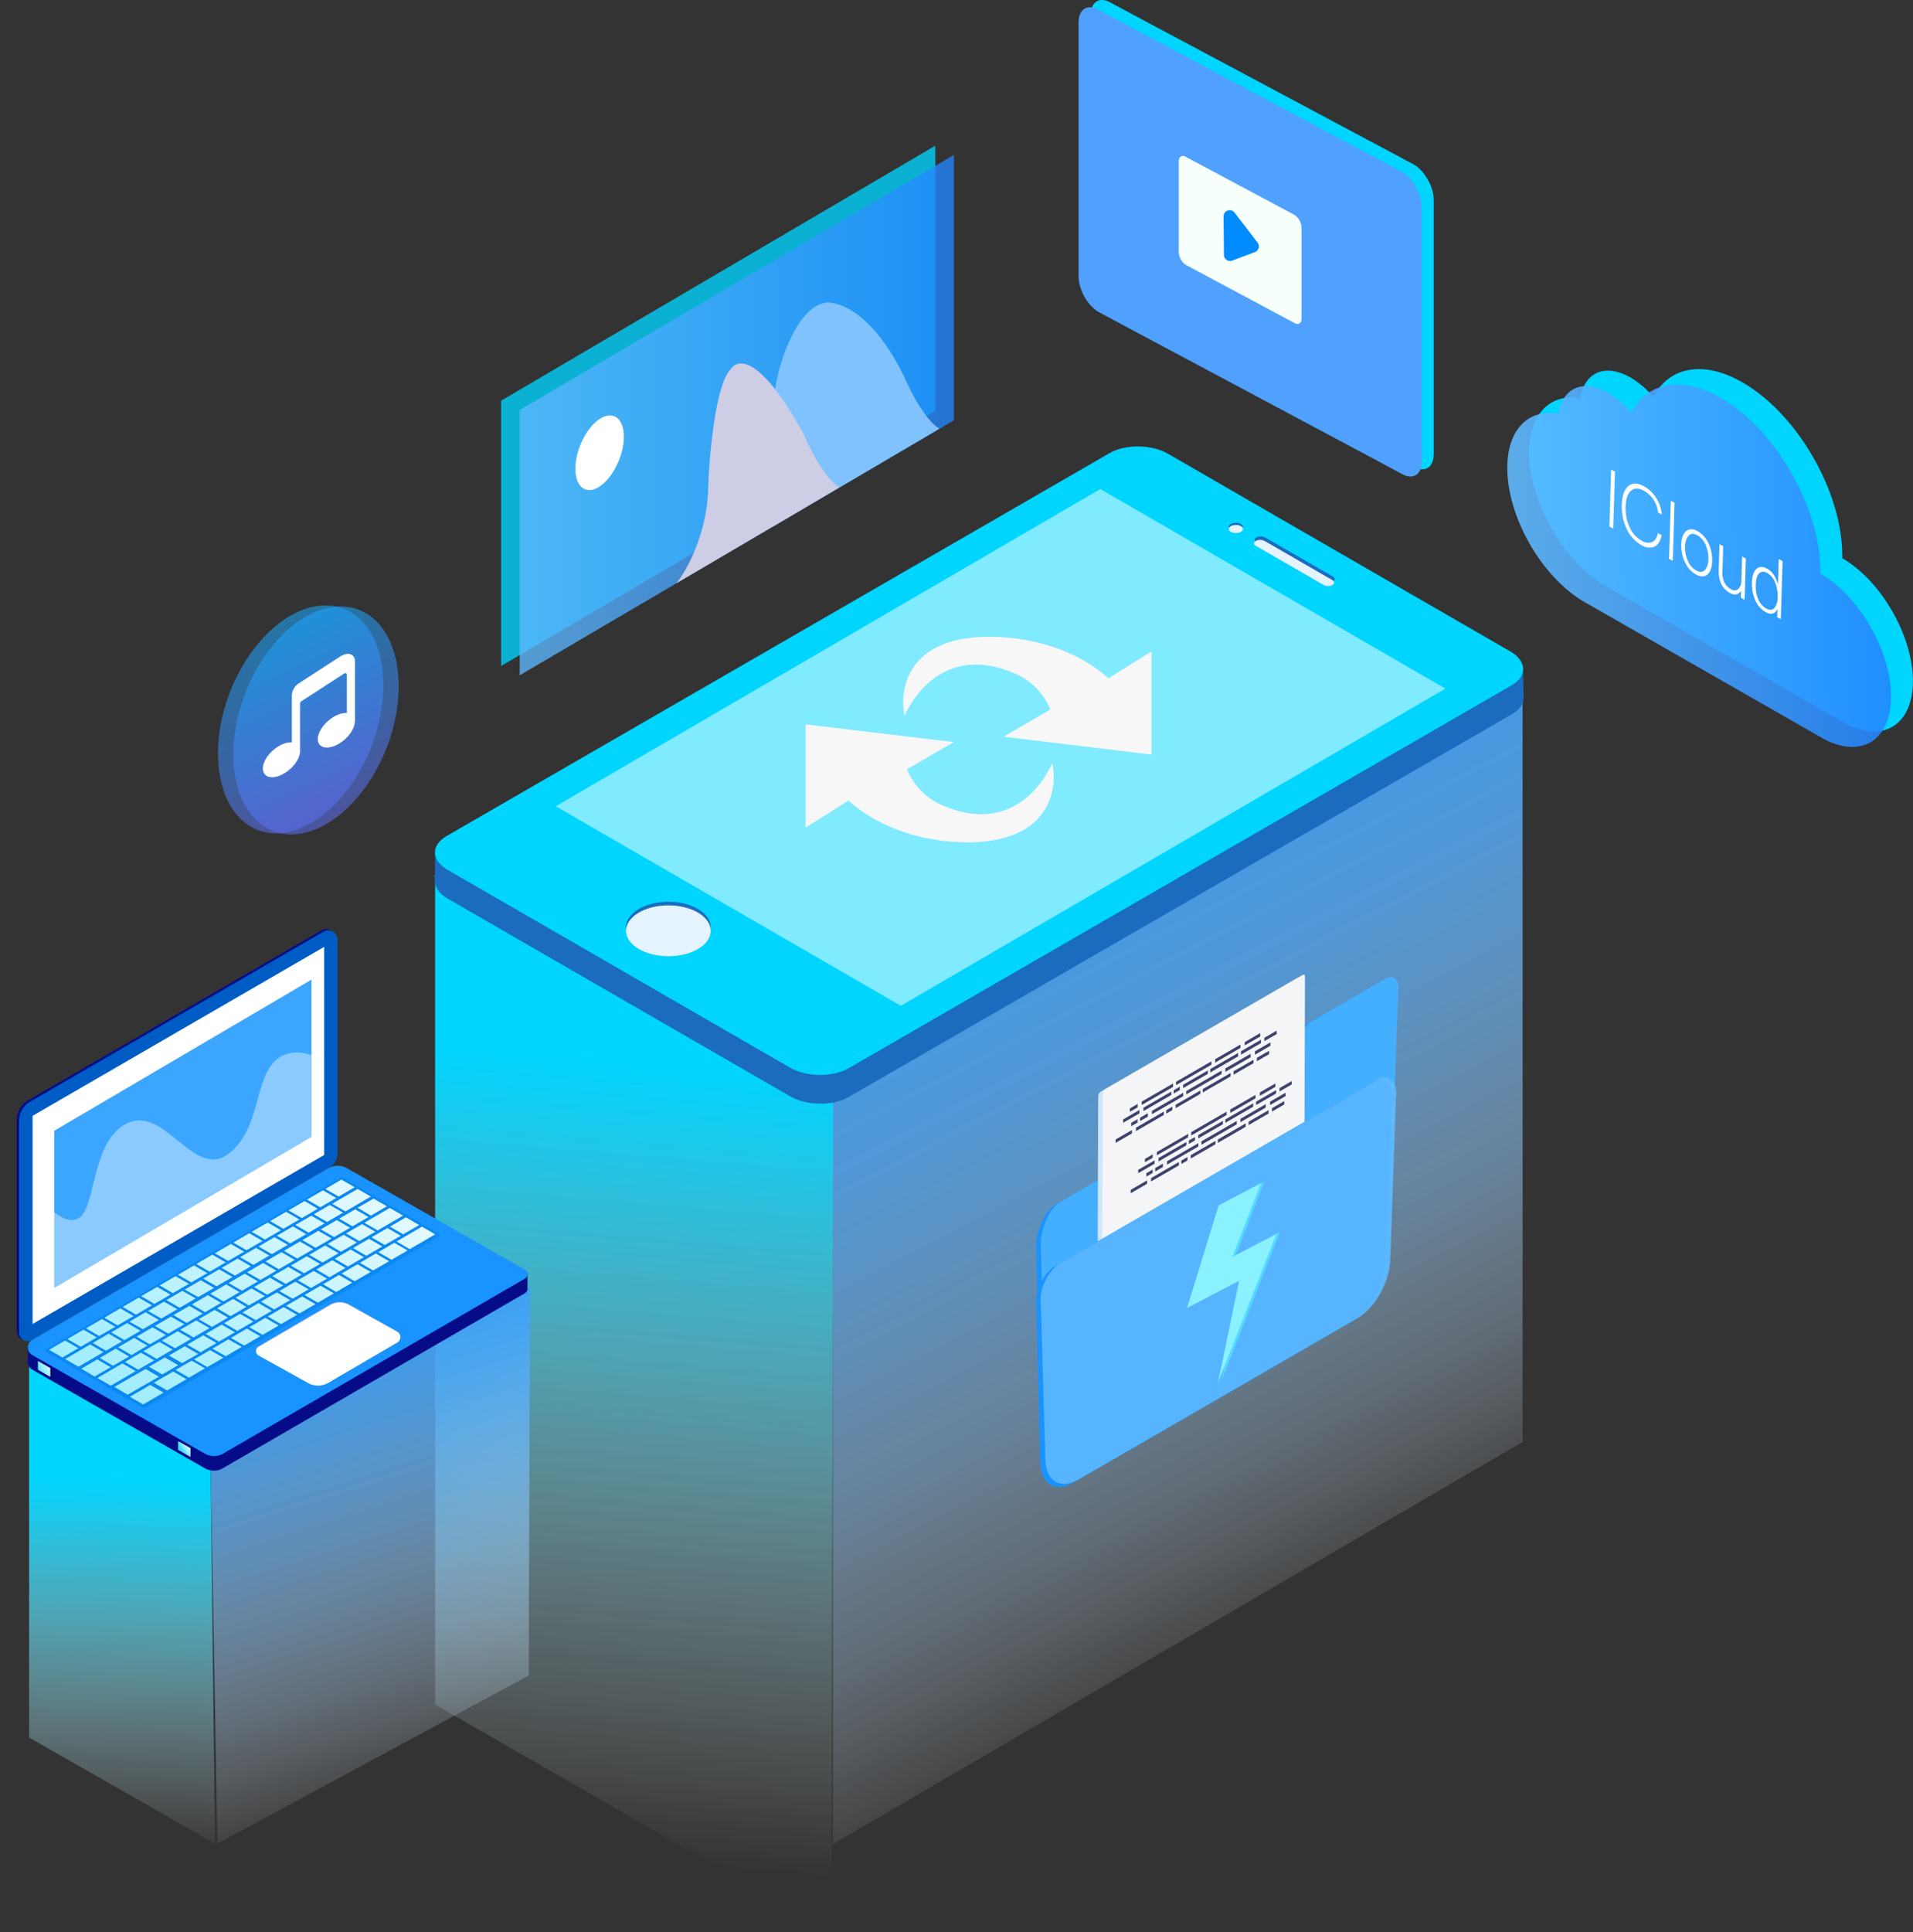 <svg xmlns="http://www.w3.org/2000/svg" xmlns:xlink="http://www.w3.org/1999/xlink" viewBox="0 0 696.09 702.83"><rect x="0" y="0" width="696.09" height="702.83" fill="#333333" stroke="none"/><defs><style>.cls-1{fill:none;clip-rule:evenodd;}.cls-10,.cls-2,.cls-22,.cls-29,.cls-30,.cls-33,.cls-34,.cls-36,.cls-37,.cls-7{isolation:isolate;}.cls-11,.cls-12,.cls-20,.cls-22,.cls-25,.cls-26,.cls-27,.cls-29,.cls-3,.cls-30,.cls-31,.cls-33,.cls-34,.cls-36,.cls-37,.cls-4,.cls-5,.cls-6,.cls-7,.cls-8,.cls-9{fill-rule:evenodd;}.cls-3{fill:url(#未命名的渐变_7);}.cls-4{fill:#1b6cbe;}.cls-5{fill:url(#未命名的渐变_2);}.cls-25,.cls-32,.cls-6{fill:#00d5ff;}.cls-16,.cls-22,.cls-27,.cls-7{fill:#fff;}.cls-7{opacity:0.5;}.cls-8{fill:#1a6cbe;}.cls-9{fill:#e5f3fe;}.cls-10{fill:#f7f7f7;}.cls-11{fill:url(#未命名的渐变_4);}.cls-12{fill:url(#未命名的渐变_7-2);}.cls-13{fill:#060c87;}.cls-14{fill:#005cc5;}.cls-15{fill:#1893ff;}.cls-17{fill:#0c88f1;}.cls-18{fill:url(#未命名的渐变_38);}.cls-19{fill:#a63aa8;opacity:0.3;mix-blend-mode:multiply;}.cls-20{fill:#3ca6ff;}.cls-21{clip-path:url(#clip-path);}.cls-22{opacity:0.4;}.cls-23{fill:url(#linear-gradient);}.cls-24{fill:url(#linear-gradient-2);}.cls-25,.cls-26{opacity:0.78;}.cls-26{fill:url(#未命名的渐变_3);}.cls-28{clip-path:url(#clip-path-2);}.cls-29{fill:#7fc2fc;}.cls-30{fill:#cdcde5;}.cls-31{fill:#50a1fd;}.cls-33{fill:#f7fffb;}.cls-34{fill:#008bff;}.cls-35,.cls-42{opacity:0.89;}.cls-35{fill:url(#未命名的渐变_3-2);}.cls-36,.cls-37{opacity:0.57;}.cls-36{fill:url(#未命名的渐变_5);}.cls-37{fill:url(#未命名的渐变_5-2);}.cls-38{fill:#45afff;}.cls-39{fill:#d0e7f7;}.cls-40{fill:#f4f5f7;}.cls-41{fill:#3c426b;}.cls-42{fill:#5fb9ff;}.cls-43{fill:#52daff;}.cls-44{fill:#8af1ff;}</style><linearGradient id="未命名的渐变_7" x1="250.11" y1="694.35" x2="274.47" y2="405.32" gradientUnits="userSpaceOnUse"><stop offset="0" stop-color="#fff" stop-opacity="0"/><stop offset="1" stop-color="#00d5ff"/></linearGradient><linearGradient id="未命名的渐变_2" x1="576.96" y1="700.07" x2="356.96" y2="280.07" gradientUnits="userSpaceOnUse"><stop offset="0.21" stop-color="#fff" stop-opacity="0"/><stop offset="0.24" stop-color="#f2f9fe" stop-opacity="0.06"/><stop offset="0.36" stop-color="#c0e0fc" stop-opacity="0.31"/><stop offset="0.48" stop-color="#95cbfa" stop-opacity="0.52"/><stop offset="0.6" stop-color="#72baf9" stop-opacity="0.69"/><stop offset="0.71" stop-color="#56acf8" stop-opacity="0.83"/><stop offset="0.82" stop-color="#43a3f7" stop-opacity="0.92"/><stop offset="0.92" stop-color="#379df6" stop-opacity="0.98"/><stop offset="1" stop-color="#339bf6"/></linearGradient><linearGradient id="未命名的渐变_4" x1="197.16" y1="673.54" x2="141.16" y2="497.54" gradientUnits="userSpaceOnUse"><stop offset="0" stop-color="#fff" stop-opacity="0"/><stop offset="0.05" stop-color="#f1f8fe" stop-opacity="0.07"/><stop offset="0.32" stop-color="#aed7fb" stop-opacity="0.4"/><stop offset="0.56" stop-color="#79bef9" stop-opacity="0.65"/><stop offset="0.76" stop-color="#53abf7" stop-opacity="0.84"/><stop offset="0.91" stop-color="#3c9ff6" stop-opacity="0.96"/><stop offset="1" stop-color="#339bf6"/></linearGradient><linearGradient id="未命名的渐变_7-2" x1="74.99" y1="694.23" x2="79.9" y2="556.72" xlink:href="#未命名的渐变_7"/><linearGradient id="未命名的渐变_38" x1="10297.07" y1="398.54" x2="10380.16" y2="552.17" gradientTransform="matrix(-1, 0, 0, 1, 10467.74, 0)" gradientUnits="userSpaceOnUse"><stop offset="0" stop-color="#fff"/><stop offset="1" stop-color="#94ebff"/></linearGradient><clipPath id="clip-path" transform="translate(-33.89 -18.51)"><path id="矩形_1263_拷贝_4" data-name="矩形 1263 拷贝 4" class="cls-1" d="M53.61,429.84l93.63-55v57.19L53.61,487Z"/></clipPath><linearGradient id="linear-gradient" x1="-9734.81" y1="515.41" x2="-9739.38" y2="517.6" gradientTransform="translate(9753.07 -18.51)" gradientUnits="userSpaceOnUse"><stop offset="0" stop-color="#c9f9ff"/><stop offset="0.14" stop-color="#c3f8ff"/><stop offset="0.33" stop-color="#b0f4ff"/><stop offset="0.55" stop-color="#93eeff"/><stop offset="0.8" stop-color="#69e5ff"/><stop offset="1" stop-color="#43ddff"/></linearGradient><linearGradient id="linear-gradient-2" x1="-9684.45" y1="544.59" x2="-9686.82" y2="546.11" xlink:href="#linear-gradient"/><linearGradient id="未命名的渐变_3" x1="222.97" y1="169.51" x2="380.99" y2="169.51" gradientUnits="userSpaceOnUse"><stop offset="0" stop-color="#5fb9ff"/><stop offset="1" stop-color="#2185ff"/></linearGradient><clipPath id="clip-path-2" transform="translate(-33.89 -18.51)"><path id="矩形_1263_拷贝_5" data-name="矩形 1263 拷贝 5" class="cls-1" d="M223,167.64,381,74.87v96.51L223,264.15Z"/></clipPath><linearGradient id="未命名的渐变_3-2" x1="571.89" y1="238.86" x2="722.68" y2="238.86" gradientTransform="matrix(0.93, 0.51, 0.01, 1.08, 51.22, -379.37)" xlink:href="#未命名的渐变_3"/><linearGradient id="未命名的渐变_5" x1="1261.76" y1="254.83" x2="1223.09" y2="337.77" gradientTransform="matrix(1, 0, 0, -1, -1093.56, 576.88)" gradientUnits="userSpaceOnUse"><stop offset="0" stop-color="#6865ed"/><stop offset="1" stop-color="#0fb0ff"/></linearGradient><linearGradient id="未命名的渐变_5-2" x1="1256.18" y1="255.23" x2="1217.52" y2="338.14" xlink:href="#未命名的渐变_5"/></defs><title>数据恢复 插画</title><g class="cls-2"><g id="组_28" data-name="组 28"><path id="矩形_2_拷贝_5" data-name="矩形 2 拷贝 5" class="cls-3" d="M191.62,337.06l145.5,80.5-.68,303.78L192.22,638.57V337.06Z" transform="translate(-33.89 -18.51)"/><path class="cls-4" d="M588.11,262.32l.17,9.88a.77.77,0,0,1-.39.7l-5.82,3.29a.78.78,0,0,1-.74,0L566,268.29a.77.77,0,0,1,.17-1.44l20.9-5C587.57,261.71,588.1,261.82,588.11,262.32Z" transform="translate(-33.89 -18.51)"/><path id="矩形_2_拷贝_5-2" data-name="矩形 2 拷贝 5-2" class="cls-5" d="M587.92,543V273.4l-251,146.36V689.34" transform="translate(-33.89 -18.51)"/><path id="形状_1_拷贝" data-name="形状 1 拷贝" class="cls-4" d="M196.38,333.08,437.72,193.79c5.78-3.34,15.31-3.23,21.31.23L583.65,266c6,3.46,6.18,9,.41,12.3L342.72,417.54c-5.77,3.33-15.32,3.23-21.32-.24L196.78,345.38C190.78,341.92,190.6,336.41,196.38,333.08Z" transform="translate(-33.89 -18.51)"/><path class="cls-4" d="M192.18,328.77v10.09a.22.22,0,0,0,.21.23l10.84.68L201,325.17Z" transform="translate(-33.89 -18.51)"/><path id="圆角矩形_1_拷贝" data-name="圆角矩形 1 拷贝" class="cls-6" d="M196.38,322.63,437.62,183.34c5.78-3.33,15.31-3.23,21.31.24L583.5,255.5c6,3.46,6.18,9,.41,12.3L342.66,407.09c-5.77,3.34-15.31,3.23-21.31-.23L196.78,334.93C190.78,331.47,190.6,326,196.38,322.63Z" transform="translate(-33.89 -18.51)"/><path id="矩形_1_拷贝_4-2" data-name="矩形 1 拷贝 4-2" class="cls-7" d="M361.68,384.37,236.11,311.79,434.26,196.4,559.84,269Z" transform="translate(-33.89 -18.51)"/><g id="组_27" data-name="组 27"><path id="椭圆_1" data-name="椭圆 1" class="cls-8" d="M277.1,346.51c8.52,0,15.41,4.15,15.41,9.28s-6.89,9.27-15.41,9.27-15.41-4.15-15.41-9.27S268.59,346.51,277.1,346.51Z" transform="translate(-33.89 -18.51)"/><path id="椭圆_1_拷贝" data-name="椭圆 1 拷贝" class="cls-9" d="M277.1,347.84c8.52,0,15.41,4.14,15.41,9.25s-6.89,9.26-15.41,9.26-15.41-4.15-15.41-9.26S268.59,347.84,277.1,347.84Z" transform="translate(-33.89 -18.51)"/><path id="椭圆_1_拷贝_2" data-name="椭圆 1 拷贝 2" class="cls-8" d="M483.59,208.7c1.44,0,2.6.66,2.6,1.47s-1.16,1.47-2.6,1.47-2.6-.66-2.6-1.47S482.15,208.7,483.59,208.7Z" transform="translate(-33.89 -18.51)"/><path id="椭圆_1_拷贝_2-2" data-name="椭圆 1 拷贝 2-2" class="cls-9" d="M483.59,209.46c1.44,0,2.6.66,2.6,1.47s-1.16,1.47-2.6,1.47-2.6-.66-2.6-1.47S482.15,209.46,483.59,209.46Z" transform="translate(-33.89 -18.51)"/><path id="圆角矩形_1" data-name="圆角矩形 1" class="cls-8" d="M494.22,214l24.71,14.26a.95.95,0,0,1-.07,1.79,3.42,3.42,0,0,1-3.1,0l-24.7-14.27a.94.94,0,0,1-.55-1.21.91.91,0,0,1,.61-.57A3.42,3.42,0,0,1,494.22,214Z" transform="translate(-33.89 -18.51)"/><path id="圆角矩形_1_拷贝_2" data-name="圆角矩形 1 拷贝 2" class="cls-9" d="M494,215.26l24.7,14.26a1,1,0,0,1,.55,1.22.91.91,0,0,1-.61.57,3.39,3.39,0,0,1-3.1,0l-24.7-14.26a1,1,0,0,1-.55-1.22,1,1,0,0,1,.61-.57A3.45,3.45,0,0,1,494,215.26Z" transform="translate(-33.89 -18.51)"/></g><path class="cls-10" d="M416.77,296.09s-11,27.71-39.67,15.47a24,24,0,0,1-13.16-13.25L381,288.44,327,282v37.59l15.66-9.87c10.72,9.74,27.06,15.35,44.28,15.19C416.05,324.44,418.87,305.33,416.77,296.09Zm-53.7-17.23s11.08-27.73,39.83-15.46a23.91,23.91,0,0,1,13.15,13.24l-17,9.85,53.85,6.5V255.41l-15.65,9.85c-10.75-9.7-27.09-15.28-44.28-15.11C363.82,250.52,361,269.63,363.07,278.86Z" transform="translate(-33.89 -18.51)"/><path id="矩形_2_拷贝_5-2-2" data-name="矩形 2 拷贝 5" class="cls-11" d="M226.74,486.55,110.53,551.06,113,689.13,226.27,628Z" transform="translate(-33.89 -18.51)"/><path id="矩形_2_拷贝_5-2-3" data-name="矩形 2 拷贝 5-2" class="cls-12" d="M44.48,650.57V513.84l66.05,37.22,1.6,138.07" transform="translate(-33.89 -18.51)"/><path class="cls-13" d="M44,513.63a3.18,3.18,0,0,0,1.58,3.06l62.78,35.87a6.65,6.65,0,0,0,6.67,0L224.9,488.91a1.83,1.83,0,0,0,.93-1.61v-5.82L44.05,508.28Z" transform="translate(-33.89 -18.51)"/><path class="cls-13" d="M155.84,359.94v77.63a6,6,0,0,1-3,5.2L44.59,505.48A3.09,3.09,0,0,1,40,502.8V425.71a8,8,0,0,1,4-6.88L150.72,357A3.41,3.41,0,0,1,155.84,359.94Z" transform="translate(-33.89 -18.51)"/><path class="cls-14" d="M156.73,360.38V438a6,6,0,0,1-3,5.21L45.48,505.92a3.08,3.08,0,0,1-4.63-2.67v-77.1a8,8,0,0,1,4-6.88L151.6,357.41A3.42,3.42,0,0,1,156.73,360.38Z" transform="translate(-33.89 -18.51)"/><path class="cls-15" d="M160.24,443.51l64.66,36.88a1.86,1.86,0,0,1,0,3.22L115.07,547.26a6.68,6.68,0,0,1-6.67,0L45.62,511.4a3.2,3.2,0,0,1,0-5.53l107.61-62.36A7,7,0,0,1,160.24,443.51Z" transform="translate(-33.89 -18.51)"/><path class="cls-16" d="M178.43,502.87l-17.58-9.82a6.93,6.93,0,0,0-6.87.07l-26,15.17a1.9,1.9,0,0,0,0,3.3l18,10a7.4,7.4,0,0,0,7.37-.07l25.11-14.66A2.31,2.31,0,0,0,178.43,502.87Z" transform="translate(-33.89 -18.51)"/><polygon class="cls-16" points="117.95 420.14 117.95 344.44 11.86 405.89 11.86 481.6 117.95 420.14"/><path class="cls-17" d="M193.34,467.15,158.79,447a1.09,1.09,0,0,0-1.08,0l-107,62.32a.54.54,0,0,0,0,.94l34.92,20.28a1.07,1.07,0,0,0,1.08,0l106.67-62.11A.73.73,0,0,0,193.34,467.15Z" transform="translate(-33.89 -18.51)"/><path class="cls-18" d="M178.19,470.1l9.24-5.39,4.84,2.79L183,472.9Zm-1.81,6.66,5.82-3.38-4.85-2.8L171.54,474Zm-6.71,3.9,5.82-3.38-4.84-2.8-5.81,3.39Zm-6.7,3.91,5.82-3.39L164,478.39l-5.82,3.38Zm-6.71,3.9,5.82-3.39-4.83-2.79-5.82,3.38Zm-6.7,3.9,5.82-3.39-4.84-2.79-5.81,3.39Zm-6.7,3.9,5.81-3.38-4.83-2.8L138,493.48Zm14.27-42.5,5.82-3.39-4.85-2.79L152.29,451Zm-6.71,3.9,5.82-3.38-4.83-2.8-5.82,3.39Zm-6.7,3.91,5.82-3.39-4.84-2.79-5.82,3.38Zm-6.71,3.9,5.82-3.39L138,459.3l-5.82,3.38Zm-6.7,3.9,5.82-3.39-4.84-2.79-5.82,3.38Zm-6.7,3.9,5.81-3.38-4.83-2.8-5.82,3.39Zm-6.7,3.9,5.81-3.38-4.83-2.8-5.82,3.39Zm-6.7,3.91L116,477.7l-4.84-2.8-5.81,3.39ZM103.5,485l5.82-3.39-4.84-2.79-5.81,3.39Zm-6.7,3.9,5.82-3.38-4.85-2.8L92,486.1Zm-6.71,3.91,5.82-3.39-4.84-2.79L85.26,490Zm-6.7,3.9,5.82-3.39-4.84-2.79-5.82,3.38Zm-6.71,3.9,5.82-3.38-4.83-2.8-5.82,3.39ZM70,504.5l5.82-3.38L71,498.32l-5.81,3.39Zm-6.7,3.9L69.09,505l-4.83-2.8-5.82,3.39Zm-6.7,3.91,5.81-3.39-4.83-2.79-5.82,3.38Zm103-53.15,9.24-5.39L164,451l-9.24,5.39ZM152.9,463l5.82-3.39-4.84-2.79-5.81,3.38Zm-6.7,3.9,5.82-3.39-4.84-2.79-5.82,3.38Zm-6.71,3.9,5.82-3.38-4.83-2.8L134.66,468Zm-6.7,3.91,5.82-3.39-4.84-2.79L128,471.94Zm-6.71,3.9,5.82-3.39-4.83-2.79-5.82,3.38Zm-6.7,3.9,5.82-3.38-4.84-2.8-5.82,3.39Zm-6.7,3.9,5.81-3.38-4.83-2.8-5.82,3.39Zm-6.7,3.91L111.8,487l-4.85-2.8-5.81,3.39Zm-6.71,3.9,5.82-3.39-4.84-2.79-5.81,3.38Zm-13.4,7.8,5.81-3.38-4.83-2.8L81,499.26Zm-13.41,7.81,5.82-3.39-4.84-2.79-5.82,3.38Zm-10,5.83,9.07-5.3-4.83-2.8-9.07,5.31Zm30.15-17.54,5.82-3.39L93.55,492l-5.81,3.38ZM79.16,506,85,502.57l-4.83-2.8-5.82,3.39Zm89.7-45.31,5.82-3.39-4.83-2.79L164,457.84Zm-6.7,3.9,5.82-3.39-4.84-2.79-5.82,3.38Zm-6.7,3.9,5.81-3.38-4.83-2.8-5.82,3.39Zm-6.7,3.9,5.81-3.38-4.84-2.8-5.81,3.39Zm-6.71,3.91,5.82-3.39-4.84-2.8-5.82,3.39Zm-6.7,3.9,5.82-3.39L136.32,474l-5.81,3.38Zm-6.71,3.9,5.82-3.38-4.84-2.8-5.81,3.39Zm-6.7,3.91,5.82-3.39-4.84-2.79-5.82,3.38Zm-6.71,3.9,5.82-3.39-4.83-2.79-5.82,3.38Zm-6.7,3.9,5.82-3.39-4.83-2.79L103.7,493Zm-6.7,3.9,5.81-3.38-4.83-2.8L97,496.87Zm-6.7,3.9,5.81-3.38-4.83-2.8-5.82,3.39Zm-6.7,3.91,5.81-3.39-4.84-2.79-5.81,3.38Zm-6.71,3.9L87.54,508l-4.84-2.8-5.81,3.38Zm-6.7,3.9,5.82-3.38L76,509.09l-5.81,3.39Zm-6.71,3.91,5.82-3.39L69.29,513l-5.81,3.38Zm103-53.15,9.24-5.39-4.83-2.8-9.25,5.4Zm-6.65,3.86,5.81-3.38-4.83-2.79-5.82,3.38Zm-6.7,3.91,5.81-3.39-4.84-2.79L153.1,471Zm-6.7,3.9,5.8-3.38-4.83-2.8-5.82,3.38Zm-6.71,3.9,5.81-3.38-4.83-2.8-5.82,3.39Zm-6.7,3.9,5.81-3.38-4.84-2.8L133,482.71Zm-6.71,3.91,5.82-3.39-4.84-2.79-5.81,3.38Zm-6.7,3.9,5.82-3.39-4.84-2.79-5.82,3.38Zm-6.71,3.9,5.82-3.38L118.7,491l-5.82,3.39Zm-6.7,3.9,5.82-3.38-4.84-2.8-5.82,3.39ZM97.6,508.92l5.82-3.38-4.84-2.8-5.82,3.39Zm-13.4,7.81L90,513.34l-4.83-2.79-5.82,3.38Zm-10,5.83,9.07-5.31-4.84-2.79-9.08,5.3ZM104.3,505l5.82-3.38-4.83-2.79-5.82,3.38Zm-13.4,7.81,5.81-3.38-4.83-2.8L86.06,510Zm89.7-45.32,5.82-3.38-4.84-2.8-5.81,3.39Zm-6.7,3.9,5.82-3.38-4.84-2.8-5.81,3.39Zm-6.7,3.91,5.81-3.39-4.84-2.79-5.81,3.38Zm-6.71,3.9,5.82-3.38-4.84-2.8-5.81,3.39Zm-6.7,3.91,5.82-3.39-4.84-2.8L149,480.32Zm-6.71,3.9,5.82-3.39-4.83-2.79-5.82,3.38Zm-6.7,3.9,5.82-3.39-4.84-2.79-5.82,3.38Zm-6.7,3.9,5.81-3.38-4.83-2.8L128.84,492Zm-6.7,3.9,5.81-3.38-4.84-2.8-5.82,3.39Zm-6.71,3.91,5.81-3.39-4.83-2.79-5.82,3.38Zm-6.7,3.9,5.81-3.39-4.84-2.79-5.81,3.38Zm-6.71,3.9,5.82-3.38-4.84-2.8L102,507.64Zm-6.7,3.9L106,511l-4.84-2.79-5.81,3.38Zm-7.24,4.16,5.82-3.39-4.84-2.79-5.81,3.38Zm43.23-18.32,5.82-3.38-4.83-2.8-5.82,3.39Zm-6.7,3.91,5.82-3.39-4.84-2.79-5.82,3.39Zm-6.7,3.9,5.81-3.38-4.83-2.8-5.82,3.39Zm-13.41,7.81,5.82-3.39-4.84-2.79L104.51,513Zm-14.65,8.5,7.06-4.08-4.84-2.8-7.06,4.09Zm-8.7,5.1,7.42-4.31-4.84-2.8-7.42,4.32Zm-5.65-3.55,11.38-6.54-4.84-2.8L75.51,523Zm35.71-14,5.81-3.39L117,505.7l-5.81,3.39Zm-13.41,7.8,5.82-3.39-4.85-2.79-5.81,3.38Z" transform="translate(-33.89 -18.51)"/><path class="cls-19" d="M128.05,508.49l26-15.17a6.91,6.91,0,0,1,6.87-.07l17.59,9.81a2.27,2.27,0,0,1,1.07,1.34,2.23,2.23,0,0,0-1.12-1.53l-17.58-9.82a6.93,6.93,0,0,0-6.87.07l-26,15.17a1.9,1.9,0,0,0-.85,2.22A1.89,1.89,0,0,1,128.05,508.49Z" transform="translate(-33.89 -18.51)"/><path id="矩形_1263_拷贝_4-2" data-name="矩形 1263 拷贝 4" class="cls-20" d="M53.61,429.84l93.63-55v57.19L53.61,487Z" transform="translate(-33.89 -18.51)"/><g class="cls-21"><path id="形状_74" data-name="形状 74" class="cls-22" d="M163.07,414.9s-13.13-17.18-25.29-12.84-7.61,25.65-20.39,35.88S94.13,420.7,80.41,427,69.1,458.38,62.29,461.74s-12.07-9.34-21.52-6-6.42,70.64-6.42,70.64l174.4-83.86Z" transform="translate(-33.89 -18.51)"/></g><polygon class="cls-23" points="18.32 497.64 13.8 495.06 13.8 498.27 18.32 500.85 18.32 497.64"/><polygon class="cls-24" points="69.3 526.76 64.8 524.19 64.8 527.4 69.3 529.98 69.3 526.76"/><path id="矩形_1263_拷贝_4-3" data-name="矩形 1263 拷贝 4" class="cls-25" d="M216.23,164.26l158-92.76V168l-158,92.76V164.26Z" transform="translate(-33.89 -18.51)"/><path id="矩形_1263_拷贝_5-2" data-name="矩形 1263 拷贝 5" class="cls-26" d="M223,167.64,381,74.87v96.51L223,264.15Z" transform="translate(-33.89 -18.51)"/><path id="椭圆_1267" data-name="椭圆 1267" class="cls-27" d="M252.08,170.92c4.88-3.2,8.83-.3,8.83,6.48s-4,14.87-8.83,18.08-8.83.3-8.83-6.49S247.2,174.12,252.08,170.92Z" transform="translate(-33.89 -18.51)"/><g class="cls-28"><path class="cls-29" d="M316.17,209.72s-10.52.9-6.81-13c1.25-4.68,6-27.74,6.15-32.59.28-9.94,7.81-34.75,19.45-35.58,0,0,14-1.16,27.77,26.61,0,0,6.32,15.29,13,19.28Z" transform="translate(-33.89 -18.51)"/><path class="cls-30" d="M279.76,231s6.12-7,9.83-20.89a62,62,0,0,0,2-14.36c.28-9.94,2.46-37.08,8.14-42.89,0,0,6.65-12.64,26.61,23.61,0,0,6.31,15.29,13,19.29Z" transform="translate(-33.89 -18.51)"/></g><path id="圆角矩形_9_拷贝_4" data-name="圆角矩形 9 拷贝 4" class="cls-6" d="M548.34,78.35,438,19.47c-4-2.33-7.25-.28-7.25,4.57v92.35c0,4.85,3.25,10.67,7.25,13l110.33,58.88c4,2.32,7.26.27,7.26-4.58V91.34C555.6,86.49,552.35,80.67,548.34,78.35Z" transform="translate(-33.89 -18.51)"/><path id="圆角矩形_9_拷贝_9" data-name="圆角矩形 9 拷贝 9" class="cls-31" d="M544,81,433.62,22.1c-4-2.32-7.26-.28-7.26,4.57V119c0,4.85,3.25,10.67,7.26,13L544,190.89c4,2.32,7.26.27,7.26-4.58V94C551.21,89.12,548,83.3,544,81Z" transform="translate(-33.89 -18.51)"/><path class="cls-32" d="M704.24,221.51c0-.42,0-.82,0-1.25-.18-23.23-16.47-51.31-36.4-62.7-14.35-8.22-26.64-5.49-32.34,5.34a32.92,32.92,0,0,0-8.36-7.09c-9.21-5.27-16.78-1.82-18.2,7.57-10.94-1.88-18.75,5.7-18.64,20,.14,18,12.74,39.69,28.15,48.52l86.24,49.35h0c14.08,8,25.37,1.16,25.25-15.27s-11.64-36.33-25.75-44.45Z" transform="translate(-33.89 -18.51)"/><path id="圆角矩形_9_拷贝_9-2" data-name="圆角矩形 9 拷贝 9" class="cls-33" d="M504.88,96.66,465.41,75.59c-1.44-.83-2.6-.1-2.6,1.64v33a5.9,5.9,0,0,0,2.6,4.65L504.88,136c1.44.84,2.6.1,2.6-1.63v-33A5.88,5.88,0,0,0,504.88,96.66Z" transform="translate(-33.89 -18.51)"/><path class="cls-34" d="M490.49,110.22l-8.24,3.08a2.23,2.23,0,0,1-3-2.07l-.13-14a2.23,2.23,0,0,1,4-1.38l8.37,10.92A2.23,2.23,0,0,1,490.49,110.22Z" transform="translate(-33.89 -18.51)"/><path class="cls-35" d="M696.26,227.13c0-.43,0-.82,0-1.26-.17-23.23-16.46-51.3-36.39-62.7-14.35-8.21-26.64-5.48-32.34,5.35a33,33,0,0,0-8.36-7.1C610,156.15,602.43,159.6,601,169c-10.94-1.89-18.75,5.7-18.64,20,.13,18,12.74,39.69,28.15,48.53l86.24,49.34h0c14.08,8,25.37,1.16,25.25-15.27s-11.64-36.33-25.75-44.45Z" transform="translate(-33.89 -18.51)"/><path class="cls-16" d="M621.53,190.07l-.64,20.74-1.39-.76.63-20.73Z" transform="translate(-33.89 -18.51)"/><path class="cls-16" d="M636.49,199.58a12.4,12.4,0,0,1,2.07,6.07l-1.35-.72a9.76,9.76,0,0,0-1.73-4.75A9.91,9.91,0,0,0,632,197c-2-1.08-3.59-1-4.79.16s-1.71,3-1.79,5.67a16.16,16.16,0,0,0,1.37,7.33,10.4,10.4,0,0,0,4.52,5.07,4.31,4.31,0,0,0,3.63.51c1.1-.46,1.86-1.56,2.23-3.3l1.35.72c-.41,2.2-1.32,3.63-2.73,4.26a5.14,5.14,0,0,1-4.51-.55,13,13,0,0,1-5.62-6.28,19,19,0,0,1-1.64-8.51c.1-3,.81-5.23,2.15-6.54,1.46-1.46,3.44-1.48,5.91-.15A11.82,11.82,0,0,1,636.49,199.58Z" transform="translate(-33.89 -18.51)"/><path class="cls-16" d="M643.22,201.38l-.65,21.15-1.37-.74.65-21.15Z" transform="translate(-33.89 -18.51)"/><path class="cls-16" d="M655.63,216.33a14,14,0,0,1,1.27,6.32c-.07,2.21-.61,3.78-1.61,4.74s-2.52,1.06-4.25.12a9.67,9.67,0,0,1-4.11-4.64,13.78,13.78,0,0,1-1.27-6.29c.07-2.21.6-3.81,1.63-4.76s2.5-1.07,4.23-.14A9.61,9.61,0,0,1,655.63,216.33Zm-7.39-2.88a5.85,5.85,0,0,0-1.19,3.88,11.54,11.54,0,0,0,.92,5,7.17,7.17,0,0,0,3.11,3.69c1.35.73,2.44.64,3.26-.24a6.08,6.08,0,0,0,1.19-3.85,11.86,11.86,0,0,0-.92-5,7.14,7.14,0,0,0-3.13-3.71C650.13,212.47,649.06,212.54,648.24,213.45Z" transform="translate(-33.89 -18.51)"/><path class="cls-16" d="M660.92,217.18l-.28,9.18a8.53,8.53,0,0,0,.67,3.93,5.69,5.69,0,0,0,2.5,2.59,2.18,2.18,0,0,0,2.44,0,3.71,3.71,0,0,0,1.27-2.83l.28-9.11,1.37.74-.46,15-1.37-.74.08-2.53c-1,1.46-2.33,1.73-4,.81-2.88-1.55-4.26-4.39-4.13-8.49l.28-9.26Z" transform="translate(-33.89 -18.51)"/><path class="cls-16" d="M682.52,222.62l-.65,21.14-1.3-.7.09-3c-.89,1.79-2.3,2.18-4.24,1.13a9,9,0,0,1-3.92-4.54,14.44,14.44,0,0,1-1.13-6.25c.06-2.21.55-3.8,1.47-4.79s2.33-1.19,4-.28c1.87,1,3.23,2.95,4,5.8l.28-9.29Zm-8.64,4.6c-.7.75-1.06,2.08-1.12,4a12.11,12.11,0,0,0,.82,5.05,6.8,6.8,0,0,0,3,3.59c1.28.69,2.31.59,3-.25a6,6,0,0,0,1.12-3.82v-.35a11.81,11.81,0,0,0-.91-5.07A6.55,6.55,0,0,0,677,227C675.7,226.25,674.65,226.34,673.88,227.22Z" transform="translate(-33.89 -18.51)"/><path id="椭圆_1268" data-name="椭圆 1268" class="cls-36" d="M148.87,241c16.61-6.83,30.08,5.33,30.08,27.18s-13.47,45.1-30.08,51.94-30.08-5.33-30.08-27.18S132.26,247.86,148.87,241Z" transform="translate(-33.89 -18.51)"/><path id="椭圆_1268_拷贝" data-name="椭圆 1268 拷贝" class="cls-37" d="M143.29,240.63c16.61-6.83,30.08,5.33,30.08,27.18s-13.47,45.1-30.08,51.94-30.08-5.33-30.08-27.18S126.68,247.47,143.29,240.63Z" transform="translate(-33.89 -18.51)"/><path class="cls-16" d="M129.83,299.5c1,2.4,4.71,2.31,8.3-.19s5.7-6.48,4.71-8.88c0-.06-.05-.11-.07-.16-1-2.4-4.7-2.32-8.3.19s-5.69,6.48-4.7,8.88Z" transform="translate(-33.89 -18.51)"/><path class="cls-16" d="M149.8,288.76c1.06,2.36,4.81,2.2,8.38-.35s5.61-6.52,4.56-8.88-4.81-2.19-8.38.35-5.61,6.53-4.56,8.88Z" transform="translate(-33.89 -18.51)"/><path class="cls-16" d="M158.15,257l-15.4,10a5.58,5.58,0,0,0-2.66,4.43v21.25l3-1V274.47a1.15,1.15,0,0,1,.57-.94l15.42-10a1.13,1.13,0,0,1,.22-.11.56.56,0,0,1,.8.52v17.92l2.95-1V259c0-2.49-2.44-3.45-4.86-1.92Z" transform="translate(-33.89 -18.51)"/><path class="cls-15" d="M418.13,456.66l84.38-48.76,2.12-9.85a11,11,0,0,1,4.57-6.91l27.15-15.69c2.93-1.69,5.15.32,4.7,4.24l-.75,19.66-2.63,75.42c-.35,10.21-5.4,20.65-11.91,24.41L424.41,557.75c-6.5,3.76-11.47-.89-11.71-10.76L411,474.05C410.35,467.47,413.73,459.2,418.13,456.66Z" transform="translate(-33.89 -18.51)"/><path class="cls-38" d="M419.77,455.72,504.15,407l2.11-9.84a11,11,0,0,1,4.58-6.91L538,374.51c2.92-1.69,5.15.31,4.7,4.23l-.76,19.66-2.41,75.3c-.33,10.2-5.37,20.63-11.87,24.39L426.3,556.66c-6.51,3.76-11.49-.88-11.75-10.74l-1.89-72.81C412,466.53,415.36,458.26,419.77,455.72Z" transform="translate(-33.89 -18.51)"/><path class="cls-39" d="M434.12,508.27l71.73-41.46a2,2,0,0,0,.91-1.6l.27-90.48c0-.6-.4-.85-.9-.56l-71.74,41.46a2,2,0,0,0-.9,1.6l-.27,90.48C433.22,508.3,433.62,508.55,434.12,508.27Z" transform="translate(-33.89 -18.51)"/><path class="cls-40" d="M435.77,507.31,507.6,465.8a2,2,0,0,0,.86-1.58l.27-90.47c0-.6-.38-.86-.85-.59l-71.83,41.51a2,2,0,0,0-.86,1.58l-.27,90.47C434.92,507.32,435.3,507.58,435.77,507.31Z" transform="translate(-33.89 -18.51)"/><polygon class="cls-41" points="452.93 380.28 458.58 377.02 458.58 375.79 452.94 379.05 452.93 380.28"/><polygon class="cls-41" points="411.12 404.44 413.94 402.81 413.95 401.58 411.13 403.21 411.12 404.44"/><polygon class="cls-41" points="442.15 386.51 451.37 381.19 451.37 379.96 442.16 385.28 442.15 386.51"/><polygon class="cls-41" points="415.45 401.94 426.84 395.36 426.85 394.13 415.45 400.71 415.45 401.94"/><polygon class="cls-41" points="427.94 394.72 440.81 387.29 440.81 386.06 427.95 393.49 427.94 394.72"/><polygon class="cls-41" points="456.65 383.65 462.29 380.39 462.3 379.15 456.65 382.42 456.65 383.65"/><polygon class="cls-41" points="414.84 407.81 417.66 406.18 417.66 404.95 414.84 406.58 414.84 407.81"/><polygon class="cls-41" points="445.87 389.88 455.08 384.55 455.08 383.32 445.87 388.65 445.87 389.88"/><polygon class="cls-41" points="419.16 405.31 430.56 398.73 430.56 397.49 419.17 404.08 419.16 405.31"/><polygon class="cls-41" points="411.63 409.67 413.93 408.34 413.93 407.11 411.63 408.43 411.63 409.67"/><polygon class="cls-41" points="431.66 398.09 444.52 390.66 444.52 389.42 431.66 396.86 431.66 398.09"/><polygon class="cls-41" points="460.07 378.72 464.53 376.15 464.53 374.92 460.08 377.49 460.07 378.72"/><polygon class="cls-41" points="427.1 397.78 429.32 396.5 429.33 395.26 427.1 396.55 427.1 397.78"/><polygon class="cls-41" points="451.57 383.64 458.84 379.44 458.84 378.2 451.58 382.4 451.57 383.64"/><polygon class="cls-41" points="430.51 395.81 439.5 390.62 439.5 389.38 430.51 394.58 430.51 395.81"/><polygon class="cls-41" points="408.67 408.43 414.61 405 414.61 403.77 408.67 407.2 408.67 408.43"/><polygon class="cls-41" points="440.37 390.11 450.51 384.25 450.51 383.02 440.37 388.88 440.37 390.11"/><polygon class="cls-41" points="416.07 404.16 426.21 398.29 426.22 397.06 416.07 402.92 416.07 404.16"/><polygon class="cls-41" points="457.35 386.01 461.8 383.44 461.8 382.21 457.35 384.78 457.35 386.01"/><polygon class="cls-41" points="424.37 405.07 426.6 403.79 426.6 402.55 424.37 403.84 424.37 405.07"/><polygon class="cls-41" points="448.85 390.93 456.11 386.73 456.12 385.5 448.85 389.69 448.85 390.93"/><polygon class="cls-41" points="427.78 403.1 436.77 397.9 436.77 396.67 427.79 401.87 427.78 403.1"/><polygon class="cls-41" points="405.94 415.72 411.88 412.29 411.88 411.06 405.94 414.49 405.94 415.72"/><polygon class="cls-41" points="437.64 397.4 447.78 391.54 447.79 390.31 437.64 396.17 437.64 397.4"/><polygon class="cls-41" points="413.34 411.45 423.49 405.58 423.49 404.35 413.34 410.21 413.34 411.45"/><polygon class="cls-41" points="458.43 398.61 464.07 395.34 464.07 394.11 458.43 397.37 458.43 398.61"/><polygon class="cls-41" points="416.61 422.77 419.44 421.14 419.44 419.91 416.62 421.54 416.61 422.77"/><polygon class="cls-41" points="447.65 404.84 456.86 399.51 456.86 398.28 447.65 403.6 447.65 404.84"/><polygon class="cls-41" points="420.94 420.27 432.34 413.68 432.34 412.45 420.95 419.04 420.94 420.27"/><polygon class="cls-41" points="433.44 413.05 446.3 405.61 446.3 404.38 433.44 411.82 433.44 413.05"/><polygon class="cls-41" points="462.14 401.97 467.79 398.71 467.79 397.48 462.14 400.74 462.14 401.97"/><polygon class="cls-41" points="420.33 426.14 423.15 424.5 423.15 423.27 420.33 424.9 420.33 426.14"/><polygon class="cls-41" points="451.36 408.2 460.57 402.88 460.58 401.65 451.36 406.97 451.36 408.2"/><polygon class="cls-41" points="424.66 423.63 436.05 417.05 436.06 415.82 424.66 422.4 424.66 423.63"/><polygon class="cls-41" points="417.12 427.99 419.42 426.66 419.42 425.43 417.13 426.76 417.12 427.99"/><polygon class="cls-41" points="437.15 416.42 450.01 408.98 450.02 407.75 437.15 415.18 437.15 416.42"/><polygon class="cls-41" points="465.57 397.05 470.02 394.47 470.02 393.24 465.57 395.81 465.57 397.05"/><polygon class="cls-41" points="432.59 416.11 434.81 414.82 434.82 413.59 432.59 414.87 432.59 416.11"/><polygon class="cls-41" points="457.06 401.96 464.33 397.76 464.33 396.53 457.07 400.73 457.06 401.96"/><polygon class="cls-41" points="436 414.13 444.99 408.94 444.99 407.71 436.01 412.9 436 414.13"/><polygon class="cls-41" points="414.16 426.76 420.1 423.32 420.11 422.09 414.16 425.52 414.16 426.76"/><polygon class="cls-41" points="445.86 408.44 456 402.57 456.01 401.34 445.86 407.21 445.86 408.44"/><polygon class="cls-41" points="421.56 422.48 431.7 416.62 431.71 415.38 421.56 421.25 421.56 422.48"/><polygon class="cls-41" points="462.84 404.34 467.29 401.76 467.3 400.53 462.84 403.11 462.84 404.34"/><polygon class="cls-41" points="429.86 423.4 432.09 422.11 432.09 420.88 429.87 422.16 429.86 423.4"/><polygon class="cls-41" points="454.34 409.25 461.6 405.05 461.61 403.82 454.34 408.02 454.34 409.25"/><polygon class="cls-41" points="433.28 421.42 442.26 416.23 442.27 415 433.28 420.19 433.28 421.42"/><polygon class="cls-41" points="411.43 434.05 417.37 430.61 417.38 429.38 411.44 432.81 411.43 434.05"/><polygon class="cls-41" points="443.13 415.73 453.28 409.87 453.28 408.63 443.13 414.5 443.13 415.73"/><polygon class="cls-41" points="418.83 429.77 428.98 423.91 428.98 422.68 418.84 428.54 418.83 429.77"/><path class="cls-15" d="M424.41,557.75l101.35-58.57c6.51-3.76,11.66-12.68,12.15-20.9l2.33-59.52c.71-5.91-2.63-8.95-7-6.41L418.07,478.89c-4.41,2.55-7.78,9.47-7.1,14.57l1.45,57.35C412.82,558.51,417.91,561.51,424.41,557.75Z" transform="translate(-33.89 -18.51)"/><path class="cls-42" d="M426.3,556.66l101.35-58.57c6.5-3.76,11.64-12.67,12.12-20.88l2.1-59.4c.71-5.9-2.63-8.95-7-6.4L419.7,478c-4.4,2.54-7.77,9.47-7.1,14.57l1.67,57.21C414.69,557.43,419.79,560.42,426.3,556.66Z" transform="translate(-33.89 -18.51)"/><polygon class="cls-43" points="460.1 429.7 444.7 437.74 433.21 475.03 452.17 465.14 444.47 502.25 465.77 448.12 449.68 456.51 460.1 429.7"/><polygon class="cls-44" points="458.81 430.45 443.42 438.49 431.93 475.78 450.88 465.89 443.18 503 464.49 448.87 448.4 457.26 458.81 430.45"/></g></g></svg>